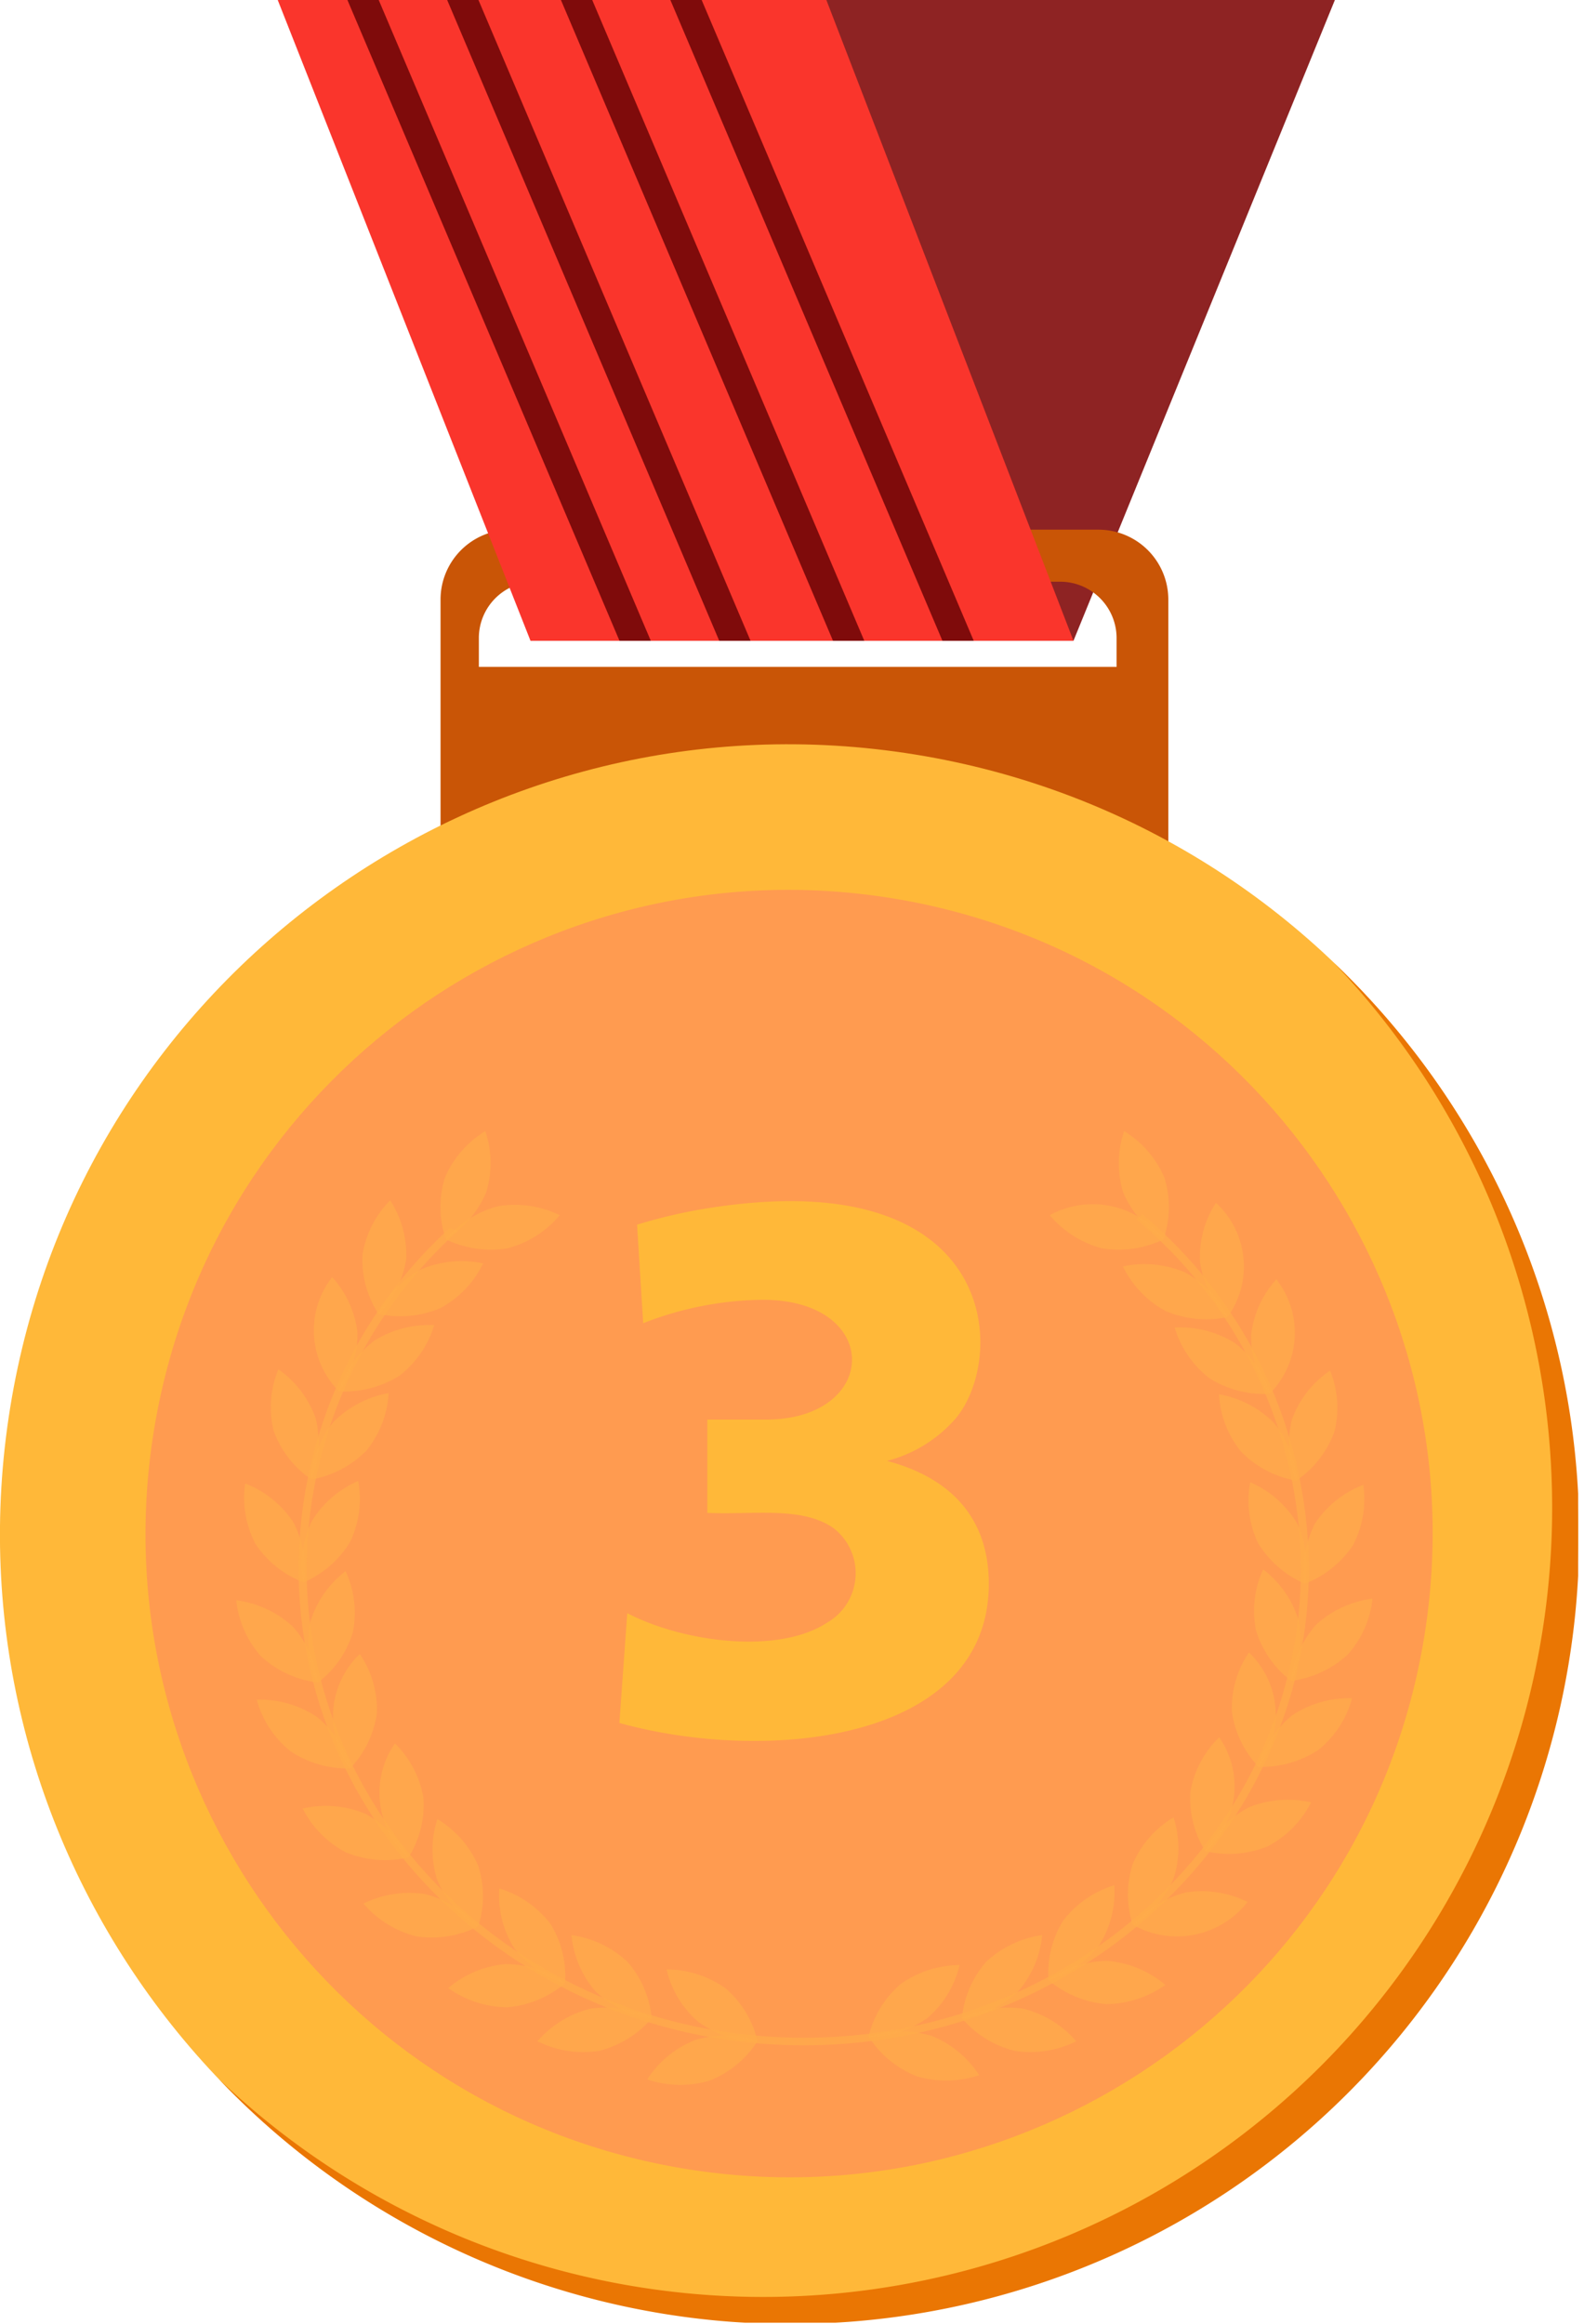 <svg xmlns="http://www.w3.org/2000/svg" width="165" height="242" fill="none" viewBox="0 0 165 242">
  <g clip-path="url(#clip0_1245_3764)">
    <path fill="#8E2323" d="M139.05 0l-27.23 66.73H55.26L80.4 0h58.65z"/>
    <path fill="#C95506" d="M114.41 55.16H53.17a7.28 7.28 0 00-7.28 7.28v39h75.81v-39a7.289 7.289 0 00-2.136-5.151 7.282 7.282 0 00-5.154-2.129zm1.9 14.29H49.88v-3a5.87 5.87 0 015.87-5.87h54.69a5.87 5.87 0 015.87 5.87v3z"/>
    <path fill="#FA352C" d="M28.93 0l26.33 66.73h56.56L86.08 0H28.93z"/>
    <path fill="#7F0B0B" d="M67.79 66.73L39.45 0h-3.26l28.34 66.73h3.26zM78.18 66.73L49.84 0h-3.26l28.34 66.73h3.26zM90.03 66.73L61.69 0h-3.26l28.34 66.73h3.26zM101.43 66.73L73.09 0h-3.26l28.34 66.73h3.26z"/>
    <path fill="#FFB839" d="M163.324 172.879c7.273-44.806-23.154-87.024-67.96-94.297C50.56 71.309 8.342 101.735 1.069 146.54c-7.274 44.806 23.153 87.024 67.959 94.297 44.806 7.273 87.024-23.153 94.297-67.959z"/>
    <path fill="#EA7603" d="M139 100.32a82.194 82.194 0 01-1.383 114.807A82.189 82.189 0 0122.81 216.53a82.18 82.18 0 0058.515 25.489A82.192 82.192 0 00139 100.32z"/>
    <path fill="#FF9B50" d="M148.36 170.45c5.931-36.542-18.883-70.973-55.424-76.904-36.542-5.932-70.973 18.883-76.904 55.424-5.932 36.541 18.882 70.972 55.424 76.904 36.541 5.931 70.972-18.883 76.904-55.424z"/>
    <g opacity=".69" style="mix-blend-mode:screen">
      <path fill="#FFB448" d="M75.6 207.08a10.389 10.389 0 013.31 5.49 10.738 10.738 0 01-6.16-2 10.319 10.319 0 01-3.32-5.48c2.213.011 4.368.706 6.17 1.99z" opacity=".69"/>
      <path fill="#FFB448" d="M72.43 212.44a10.73 10.73 0 016.48.13 10.544 10.544 0 01-5 4.11c-2.125.626-4.392.58-6.49-.13a10.526 10.526 0 015.01-4.11zM65.37 204.31a10.42 10.42 0 012.52 5.89 10.706 10.706 0 01-5.84-2.8 10.402 10.402 0 01-2.52-5.88 10.74 10.74 0 015.84 2.79z" opacity=".69"/>
      <path fill="#FFB448" d="M61.48 209.19a10.744 10.744 0 016.41 1 10.641 10.641 0 01-5.5 3.39 10.752 10.752 0 01-6.41-1 10.64 10.64 0 015.5-3.39zM57.32 200.33a10.32 10.32 0 011.54 6.2 10.6 10.6 0 01-5.31-3.67 10.298 10.298 0 01-1.54-6.2 10.6 10.6 0 015.31 3.67z" opacity=".69"/>
      <path fill="#FFB448" d="M52.69 204.54c2.214.013 4.37.712 6.17 2a10.685 10.685 0 01-6 2.5 10.754 10.754 0 01-6.17-2 10.679 10.679 0 016-2.5zM49.8 194.27a10.28 10.28 0 010 6.38 10.49 10.49 0 01-4.24-4.83 10.24 10.24 0 010-6.38 10.54 10.54 0 014.24 4.83z" opacity=".69"/>
      <path fill="#FFB448" d="M44.27 197.25c2.14.533 4.06 1.722 5.49 3.4a10.775 10.775 0 01-6.41 1 10.68 10.68 0 01-5.49-3.41 10.75 10.75 0 016.41-.99zM44.11 187.24a10.33 10.33 0 01-1.56 6.2 9.002 9.002 0 01-1.41-11.88 10.43 10.43 0 012.97 5.68z" opacity=".69"/>
      <path fill="#FFB448" d="M38 188.86a10.48 10.48 0 014.52 4.58 10.743 10.743 0 01-6.46-.52 10.48 10.48 0 01-4.53-4.58 10.775 10.775 0 016.47.52zM39.26 178.39a10.4 10.4 0 01-2.78 5.77 9 9 0 011-11.91 10.308 10.308 0 011.78 6.14z" opacity=".69"/>
      <path fill="#FFB448" d="M33 178.79a10.418 10.418 0 013.51 5.37 10.67 10.67 0 01-6.23-1.77 10.418 10.418 0 01-3.54-5.39 10.76 10.76 0 016.26 1.79zM36.75 170a10.379 10.379 0 01-3.67 5.26 10.32 10.32 0 01-.76-6.34 10.491 10.491 0 013.68-5.3 10.29 10.29 0 01.75 6.38z" opacity=".69"/>
      <path fill="#FFB448" d="M30.48 169.37a10.36 10.36 0 012.6 5.85 10.713 10.713 0 01-5.87-2.71 10.37 10.37 0 01-2.6-5.86 10.762 10.762 0 015.87 2.72zM36.48 160.56a10.553 10.553 0 01-4.86 4.23 10.3 10.3 0 01.83-6.33 10.554 10.554 0 014.86-4.23 10.3 10.3 0 01-.83 6.33z" opacity=".69"/>
      <path fill="#FFB448" d="M30.54 158.5a10.24 10.24 0 011.08 6.29 10.53 10.53 0 01-5-4 10.27 10.27 0 01-1.08-6.3 10.58 10.58 0 015 4.01zM38.16 151.08a10.69 10.69 0 01-5.74 3 10.37 10.37 0 012.32-6 10.715 10.715 0 015.74-3 10.41 10.41 0 01-2.32 6z" opacity=".69"/>
      <path fill="#FFB448" d="M32.88 147.69a10.24 10.24 0 01-.46 6.37A10.472 10.472 0 0128.5 149a10.34 10.34 0 01.5-6.4 10.53 10.53 0 013.88 5.09zM41.59 143.28a10.79 10.79 0 01-6.27 1.62 10.452 10.452 0 013.68-5.29 10.736 10.736 0 016.23-1.61 10.428 10.428 0 01-3.64 5.28z" opacity=".69"/>
      <path fill="#FFB448" d="M37.24 138.8a10.35 10.35 0 01-1.92 6.1 9 9 0 01-.72-11.9 10.399 10.399 0 012.64 5.8zM45.89 136.22a10.742 10.742 0 01-6.46.62 10.503 10.503 0 014.44-4.65 10.742 10.742 0 016.46-.62 10.502 10.502 0 01-4.44 4.65z" opacity=".69"/>
      <path fill="#FFB448" d="M42.31 131.12a10.392 10.392 0 01-2.88 5.72 10.33 10.33 0 01-1.67-6.17 10.428 10.428 0 012.88-5.67 10.36 10.36 0 011.67 6.12zM93.79 206.64a10.399 10.399 0 00-3.32 5.49 10.762 10.762 0 006.17-2 10.4 10.4 0 003.32-5.49 10.762 10.762 0 00-6.17 2z" opacity=".69"/>
      <path fill="#FFB448" d="M97 212a10.77 10.77 0 00-6.49.13 10.538 10.538 0 005 4.1c2.125.626 4.39.584 6.49-.12a10.594 10.594 0 00-5-4.11zM102.72 204.31a10.421 10.421 0 00-2.52 5.89 10.706 10.706 0 005.84-2.8 10.399 10.399 0 002.52-5.88 10.74 10.74 0 00-5.84 2.79z" opacity=".69"/>
      <path fill="#FFB448" d="M106.61 209.19a10.744 10.744 0 00-6.41 1 10.644 10.644 0 005.5 3.39 10.752 10.752 0 006.41-1 10.644 10.644 0 00-5.5-3.39zM110.76 200a10.293 10.293 0 00-1.54 6.2 10.6 10.6 0 005.31-3.67 10.325 10.325 0 001.54-6.2 10.596 10.596 0 00-5.31 3.67z" opacity=".69"/>
      <path fill="#FFB448" d="M115.38 204.21a10.696 10.696 0 00-6.16 2 10.687 10.687 0 006 2.5 10.802 10.802 0 006.17-2 10.71 10.71 0 00-6.01-2.5zM118 194.09a10.306 10.306 0 000 6.39 10.554 10.554 0 004.24-4.83c.68-2.076.68-4.314 0-6.39a10.537 10.537 0 00-4.24 4.83z" opacity=".69"/>
      <path fill="#FFB448" d="M123.55 197.07a10.623 10.623 0 00-5.49 3.41 9.34 9.34 0 0011.9-2.41 10.806 10.806 0 00-6.41-1zM124 186.6a10.324 10.324 0 001.56 6.19 8.995 8.995 0 001.44-11.87 10.408 10.408 0 00-3 5.68z" opacity=".69"/>
      <path fill="#FFB448" d="M130.1 188.21a10.536 10.536 0 00-4.52 4.58c2.158.502 4.418.324 6.47-.51a10.54 10.54 0 004.52-4.58 10.82 10.82 0 00-6.47.51zM128.32 178.23a10.4 10.4 0 002.78 5.77 9 9 0 00-1-11.91 10.31 10.31 0 00-1.78 6.14z" opacity=".69"/>
      <path fill="#FFB448" d="M134.61 178.63a10.414 10.414 0 00-3.51 5.37 10.775 10.775 0 006.24-1.77 10.368 10.368 0 003.5-5.37 10.67 10.67 0 00-6.23 1.77zM130.83 169.78a10.433 10.433 0 003.67 5.27 10.355 10.355 0 00.76-6.35 10.493 10.493 0 00-3.68-5.26 10.292 10.292 0 00-.75 6.34z" opacity=".69"/>
      <path fill="#FFB448" d="M137.1 169.19a10.37 10.37 0 00-2.6 5.86 10.762 10.762 0 005.87-2.72 10.354 10.354 0 002.6-5.85 10.714 10.714 0 00-5.87 2.71zM131.05 160.7a10.636 10.636 0 004.87 4.23 10.33 10.33 0 00-.83-6.34 10.623 10.623 0 00-4.86-4.23 10.292 10.292 0 00.82 6.34z" opacity=".69"/>
      <path fill="#FFB448" d="M137 158.63a10.307 10.307 0 00-1.07 6.3 10.652 10.652 0 005-4 10.361 10.361 0 001.08-6.3 10.579 10.579 0 00-5.01 4zM129.3 151.2a10.626 10.626 0 005.73 3 10.318 10.318 0 00-2.31-6 10.658 10.658 0 00-5.74-3 10.289 10.289 0 002.32 6z" opacity=".69"/>
      <path fill="#FFB448" d="M134.58 147.82a10.283 10.283 0 00.45 6.37 10.415 10.415 0 003.97-5.09 10.29 10.29 0 00-.45-6.37 10.472 10.472 0 00-3.97 5.09zM126 143.54a10.742 10.742 0 006.28 1.62 10.436 10.436 0 00-3.64-5.29 10.742 10.742 0 00-6.28-1.62 10.436 10.436 0 003.64 5.29z" opacity=".69"/>
      <path fill="#FFB448" d="M130.32 139.06a10.35 10.35 0 001.92 6.1 9 9 0 00.71-11.93 10.374 10.374 0 00-2.63 5.83zM121.42 136.53a10.757 10.757 0 006.45.63 10.502 10.502 0 00-4.44-4.66 10.827 10.827 0 00-6.46-.62 10.496 10.496 0 004.45 4.65z" opacity=".69"/>
      <path fill="#FFB448" d="M125 131.43a10.393 10.393 0 002.87 5.73 9 9 0 00-1.21-11.9 10.307 10.307 0 00-1.66 6.17z" opacity=".69"/>
      <path fill="#FFB448" d="M119 126.46c-.151.15-.312.29-.48.42l-.16.1a47.641 47.641 0 0117.15 36.32c0 27-23.23 48.91-51.79 48.91s-51.78-21.94-51.78-48.91a47.5 47.5 0 0115.76-35.1 5.15 5.15 0 01-.83-.33A48.207 48.207 0 0031.1 163.3c0 27.4 23.61 49.7 52.62 49.7 29.01 0 52.62-22.3 52.62-49.7a48.443 48.443 0 00-4.61-20.331A48.443 48.443 0 00119 126.46z" opacity=".69"/>
      <path fill="#FFB448" d="M52.86 130c-2.186.358-4.429.03-6.42-.94a10.67 10.67 0 015.46-3.45 10.668 10.668 0 016.41.94 10.55 10.55 0 01-5.45 3.45z" opacity=".69"/>
      <path fill="#FFB448" d="M50.64 124.18a10.433 10.433 0 01-4.2 4.86 10.28 10.28 0 01-.1-6.38 10.541 10.541 0 014.21-4.87 10.36 10.36 0 01.09 6.39zM114.8 130c2.186.358 4.429.03 6.42-.94a9.308 9.308 0 00-11.87-2.51 10.601 10.601 0 005.45 3.45z" opacity=".69"/>
      <path fill="#FFB448" d="M117 124.18a10.488 10.488 0 004.2 4.86c.709-2.062.744-4.297.1-6.38a10.549 10.549 0 00-4.2-4.87 10.315 10.315 0 00-.1 6.39z" opacity=".69"/>
    </g>
    <path fill="#FFB839" d="M92.4 152.14c6.6 1.75 10.6 5.92 10.6 12.79 0 16.41-23 18.79-38.48 14.5l.82-11.43c6 3.09 15.77 4.28 20.79 1a5.94 5.94 0 00.71-9.85c-3.29-2.32-8.38-1.38-13.16-1.6v-9.71h6.07c11.91 0 12.19-12.48-.3-12.48A35.043 35.043 0 0067 137.8l-.64-10.26a53.813 53.813 0 018-1.81C103.83 121.3 105 141 99.61 147.65a14.211 14.211 0 01-7.21 4.49z"/>
  </g>
  <defs>
    <clipPath id="clip0_1245_3764">
      <path fill="#fff" d="M0 0h164.39v241.89H0z"/>
    </clipPath>
  </defs>
</svg>
